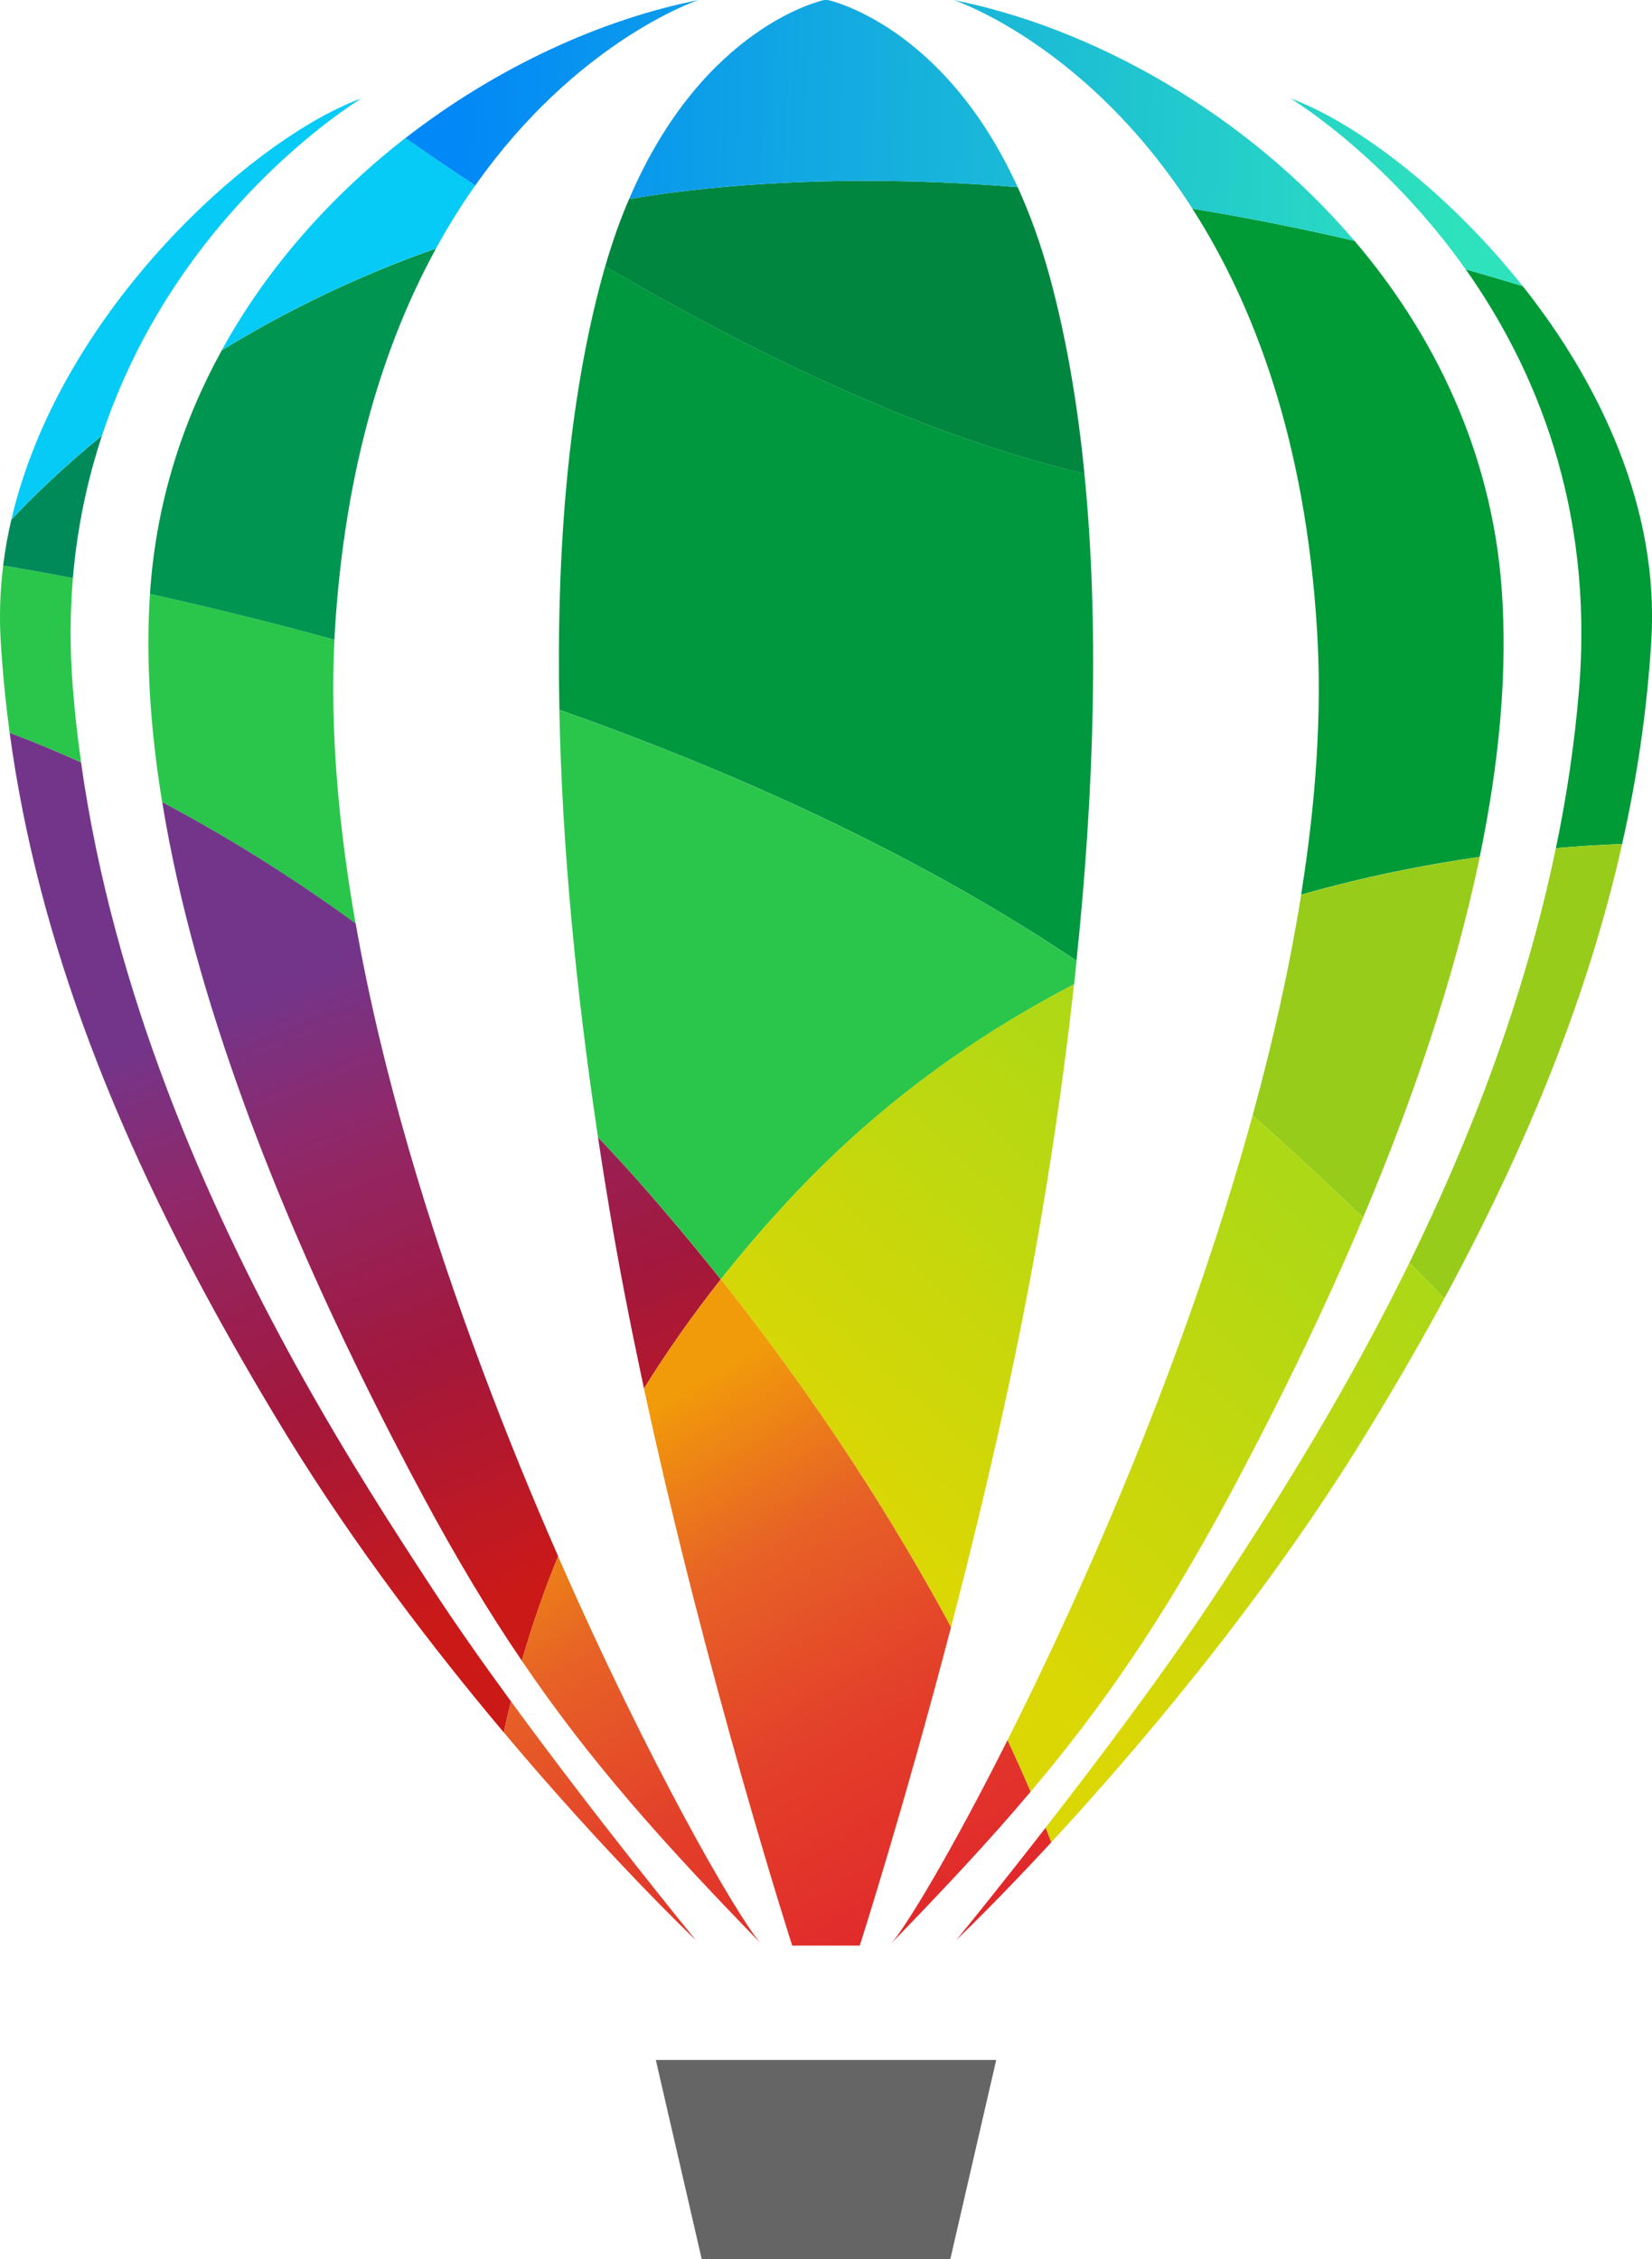 <svg width="49" height="67" viewBox="0 0 49 67" fill="none" xmlns="http://www.w3.org/2000/svg">
<path d="M2.406 22.61C1.583 22.238 0.87 21.951 0.287 21.734C0.165 20.825 0.075 19.914 0.02 18.998C-0.024 18.245 0.004 17.502 0.094 16.773C0.589 16.854 1.29 16.976 2.162 17.144C2.076 18.179 2.068 19.268 2.162 20.418C2.221 21.153 2.302 21.884 2.406 22.61ZM10.547 27.387C8.465 25.868 6.509 24.692 4.81 23.789C4.466 21.685 4.319 19.6 4.447 17.616C6.018 17.96 7.876 18.405 9.919 18.97C9.785 21.625 10.036 24.479 10.547 27.387ZM31.93 28.494C31.91 28.723 31.883 28.956 31.859 29.189C29.015 30.665 26.183 32.655 23.638 35.337C22.815 36.204 22.066 37.075 21.379 37.941C20.609 36.974 19.788 35.993 18.916 35.01C18.525 34.57 18.134 34.143 17.738 33.726C17.084 29.373 16.669 25.079 16.591 21.054C21.654 22.839 27.12 25.263 31.93 28.494Z" fill="#2AC64B"/>
<path d="M3.027 12.914C2.602 14.198 2.292 15.607 2.162 17.144C1.29 16.976 0.589 16.854 0.094 16.773C0.149 16.314 0.232 15.86 0.336 15.412C0.958 14.748 1.856 13.872 3.027 12.914Z" fill="#008A5A"/>
<path d="M12.935 7.367C11.438 10.096 10.238 13.775 9.934 18.683C9.93 18.778 9.924 18.875 9.92 18.971C7.876 18.406 6.02 17.962 4.45 17.616C4.452 17.549 4.458 17.486 4.462 17.42C4.658 14.846 5.421 12.486 6.577 10.39C8.363 9.295 10.48 8.23 12.935 7.367Z" fill="#009550"/>
<path d="M31.93 28.491C27.12 25.26 21.654 22.836 16.592 21.051C16.494 16.256 16.869 11.848 17.867 8.196C17.893 8.095 17.922 7.996 17.951 7.898C21.966 10.257 27.198 12.887 32.164 14.041C32.598 18.394 32.468 23.34 31.93 28.491Z" fill="#00983E"/>
<path d="M48.98 18.995C48.857 21.02 48.566 23.025 48.114 25.029C47.541 25.051 46.881 25.088 46.15 25.151C46.472 23.606 46.708 22.024 46.839 20.415C47.274 14.997 45.512 10.87 43.475 7.989C44.072 8.157 44.638 8.324 45.166 8.485C47.454 11.369 49.22 15.074 48.98 18.995ZM43.889 25.412C42.293 25.638 40.492 25.993 38.592 26.533C39.028 23.814 39.217 21.158 39.064 18.68C38.718 13.029 37.178 9.01 35.367 6.188C37.07 6.467 38.685 6.797 40.177 7.143C42.554 9.933 44.237 13.415 44.538 17.418C44.73 19.969 44.455 22.691 43.889 25.412Z" fill="#009A37"/>
<path d="M32.165 14.043C27.198 12.887 21.966 10.257 17.951 7.9C18.163 7.169 18.399 6.505 18.66 5.902C19.395 5.776 20.153 5.675 20.933 5.596C24.071 5.278 27.204 5.308 30.186 5.551C30.539 6.325 30.861 7.201 31.134 8.198C31.619 9.979 31.959 11.941 32.165 14.043Z" fill="#00863F"/>
<path d="M10.722 2.918C10.557 3.019 5.222 6.283 3.028 12.91C1.856 13.867 0.958 14.746 0.338 15.408C1.789 9.156 7.579 4.05 10.722 2.918ZM14.098 5.497C13.697 6.064 13.306 6.686 12.935 7.364C10.482 8.227 8.363 9.292 6.576 10.389C7.943 7.897 9.865 5.773 12.03 4.088C12.544 4.453 13.246 4.937 14.098 5.497Z" fill="#06CBF6"/>
<path d="M45.166 8.487C44.639 8.325 44.072 8.159 43.475 7.991C41.067 4.586 38.274 2.918 38.274 2.918C40.126 3.584 42.903 5.635 45.166 8.487ZM40.177 7.145C38.688 6.799 37.072 6.469 35.369 6.189C32.313 1.419 28.475 0.065 28.288 0.002C32.401 0.822 36.936 3.343 40.177 7.145ZM30.186 5.552C27.204 5.307 24.07 5.278 20.933 5.596C20.153 5.675 19.397 5.776 18.66 5.902C20.864 0.739 24.449 0 24.449 0H24.551C24.551 0 27.974 0.705 30.186 5.552ZM20.715 0.002C20.538 0.063 17.066 1.288 14.098 5.499C13.248 4.94 12.544 4.456 12.03 4.092C14.736 1.99 17.828 0.577 20.715 0.002Z" fill="url(#paint0_linear_117_6442)"/>
<path d="M24.5 67.002H28.186L29.549 61.09H19.452L20.815 67.002H24.5Z" fill="#666565"/>
<path d="M10.584 40.537C11.293 41.993 11.969 43.293 12.552 44.378C13.55 46.234 14.499 47.814 15.479 49.251C15.762 48.267 16.115 47.228 16.555 46.151C15.795 44.42 15.033 42.56 14.308 40.622C12.731 36.413 11.331 31.833 10.549 27.385C8.467 25.868 6.511 24.69 4.812 23.789C5.784 29.776 8.345 35.941 10.584 40.537Z" fill="url(#paint1_linear_117_6442)"/>
<path d="M7.255 40.462C7.656 41.159 8.073 41.859 8.505 42.566C10.528 45.862 12.865 48.907 14.945 51.381C15.006 51.082 15.078 50.772 15.157 50.458C14.316 49.308 13.495 48.142 12.788 47.059C11.775 45.51 10.31 43.265 8.782 40.501C6.167 35.761 3.374 29.495 2.404 22.611C1.581 22.238 0.868 21.951 0.287 21.734C1.124 27.904 3.5 33.961 7.255 40.462Z" fill="url(#paint2_linear_117_6442)"/>
<path d="M18.103 36.023C18.366 37.581 18.674 39.165 19.006 40.73C19.038 40.88 19.069 41.028 19.101 41.177C19.765 40.11 20.521 39.027 21.377 37.942C20.582 36.944 19.761 35.966 18.914 35.008C18.523 34.569 18.132 34.142 17.736 33.727C17.852 34.49 17.973 35.255 18.103 36.023Z" fill="url(#paint3_linear_117_6442)"/>
<path d="M46.148 25.153C45.211 29.676 43.56 33.865 41.804 37.449C42.159 37.803 42.505 38.157 42.841 38.505C45.343 33.883 47.121 29.461 48.114 25.031C47.539 25.053 46.881 25.088 46.148 25.153ZM38.594 26.536C38.249 28.696 37.754 30.895 37.155 33.075C38.19 34.002 39.321 35.041 40.433 36.106C41.825 32.806 43.124 29.107 43.89 25.414C42.293 25.643 40.494 25.997 38.594 26.536Z" fill="#97CC1A"/>
<path d="M23.638 35.334C22.815 36.201 22.066 37.072 21.379 37.94C24.372 41.698 26.596 45.271 28.208 48.26C28.793 46.012 29.4 43.524 29.944 40.975C30.296 39.331 30.62 37.665 30.897 36.023C31.286 33.731 31.61 31.441 31.858 29.188C29.012 30.663 26.183 32.652 23.638 35.334ZM41.804 37.448C41.737 37.586 41.67 37.721 41.603 37.857C39.616 41.84 37.528 45.039 36.21 47.057C34.688 49.388 32.637 52.117 31.011 54.204C31.07 54.358 31.127 54.502 31.18 54.639C33.698 51.914 37.451 47.523 40.492 42.566C41.256 41.321 41.969 40.096 42.636 38.884C42.705 38.758 42.774 38.633 42.841 38.505C42.505 38.155 42.159 37.802 41.804 37.448ZM37.155 33.075L37.076 33.358C35.147 40.281 32.209 46.986 29.884 51.606C30.137 52.155 30.367 52.667 30.569 53.137C32.716 50.598 34.485 48.027 36.449 44.379C37.526 42.37 38.924 39.633 40.258 36.519L40.433 36.106C39.321 35.041 38.19 34.002 37.155 33.075Z" fill="url(#paint4_linear_117_6442)"/>
<path d="M26.438 57.631C28.006 56.015 29.349 54.582 30.569 53.136C30.367 52.666 30.139 52.156 29.884 51.605C28.238 54.881 26.896 57.108 26.438 57.631Z" fill="url(#paint5_linear_117_6442)"/>
<path d="M28.365 57.534C28.448 57.453 29.561 56.39 31.182 54.638C31.127 54.501 31.072 54.357 31.013 54.203C29.559 56.074 28.45 57.432 28.365 57.534Z" fill="url(#paint6_linear_117_6442)"/>
<path d="M19.101 41.175C20.955 49.794 23.497 57.698 23.497 57.698H25.502C25.502 57.698 26.792 53.683 28.208 48.257C26.596 45.269 24.371 41.697 21.379 37.938C20.521 39.025 19.765 40.108 19.101 41.175Z" fill="url(#paint7_linear_117_6442)"/>
<path d="M15.477 49.25C17.504 52.24 19.639 54.62 22.561 57.63C21.88 56.857 19.244 52.303 16.553 46.152C16.113 47.227 15.76 48.266 15.477 49.25Z" fill="url(#paint8_linear_117_6442)"/>
<path d="M14.945 51.38C18.003 55.019 20.509 57.414 20.637 57.535C20.503 57.369 17.742 53.996 15.157 50.457C15.08 50.771 15.008 51.081 14.945 51.38Z" fill="url(#paint9_linear_117_6442)"/>
<defs>
<linearGradient id="paint0_linear_117_6442" x1="13.512" y1="3.546" x2="43.215" y2="4.451" gradientUnits="userSpaceOnUse">
<stop stop-color="#0288F7"/>
<stop offset="1" stop-color="#2EE2BD"/>
</linearGradient>
<linearGradient id="paint1_linear_117_6442" x1="15.785" y1="47.057" x2="8.556" y2="29.069" gradientUnits="userSpaceOnUse">
<stop stop-color="#CB1918"/>
<stop offset="0.388" stop-color="#A2183D"/>
<stop offset="0.749" stop-color="#902869"/>
<stop offset="1" stop-color="#73358A"/>
</linearGradient>
<linearGradient id="paint2_linear_117_6442" x1="12.092" y1="48.54" x2="4.864" y2="30.553" gradientUnits="userSpaceOnUse">
<stop stop-color="#CB1918"/>
<stop offset="0.388" stop-color="#A2183D"/>
<stop offset="0.749" stop-color="#902869"/>
<stop offset="1" stop-color="#73358A"/>
</linearGradient>
<linearGradient id="paint3_linear_117_6442" x1="22.236" y1="44.464" x2="15.008" y2="26.476" gradientUnits="userSpaceOnUse">
<stop stop-color="#CB1918"/>
<stop offset="0.388" stop-color="#A2183D"/>
<stop offset="0.749" stop-color="#902869"/>
<stop offset="1" stop-color="#73358A"/>
</linearGradient>
<linearGradient id="paint4_linear_117_6442" x1="37.252" y1="34.3" x2="26.721" y2="45.875" gradientUnits="userSpaceOnUse">
<stop stop-color="#ADD816"/>
<stop offset="1" stop-color="#DBD704"/>
</linearGradient>
<linearGradient id="paint5_linear_117_6442" x1="29.234" y1="56.414" x2="20.291" y2="41.239" gradientUnits="userSpaceOnUse">
<stop stop-color="#E1282B"/>
<stop offset="0.388" stop-color="#E3402A"/>
<stop offset="0.702" stop-color="#E76226"/>
<stop offset="1" stop-color="#F19A0A"/>
</linearGradient>
<linearGradient id="paint6_linear_117_6442" x1="29.811" y1="56.075" x2="20.868" y2="40.899" gradientUnits="userSpaceOnUse">
<stop stop-color="#E1282B"/>
<stop offset="0.388" stop-color="#E3402A"/>
<stop offset="0.702" stop-color="#E76226"/>
<stop offset="1" stop-color="#F19A0A"/>
</linearGradient>
<linearGradient id="paint7_linear_117_6442" x1="28.276" y1="56.979" x2="19.333" y2="41.804" gradientUnits="userSpaceOnUse">
<stop stop-color="#E1282B"/>
<stop offset="0.388" stop-color="#E3402A"/>
<stop offset="0.702" stop-color="#E76226"/>
<stop offset="1" stop-color="#F19A0A"/>
</linearGradient>
<linearGradient id="paint8_linear_117_6442" x1="23.301" y1="59.91" x2="14.358" y2="44.734" gradientUnits="userSpaceOnUse">
<stop stop-color="#E1282B"/>
<stop offset="0.388" stop-color="#E3402A"/>
<stop offset="0.702" stop-color="#E76226"/>
<stop offset="1" stop-color="#F19A0A"/>
</linearGradient>
<linearGradient id="paint9_linear_117_6442" x1="21.633" y1="60.895" x2="12.69" y2="45.72" gradientUnits="userSpaceOnUse">
<stop stop-color="#E1282B"/>
<stop offset="0.388" stop-color="#E3402A"/>
<stop offset="0.702" stop-color="#E76226"/>
<stop offset="1" stop-color="#F19A0A"/>
</linearGradient>
</defs>
</svg>
